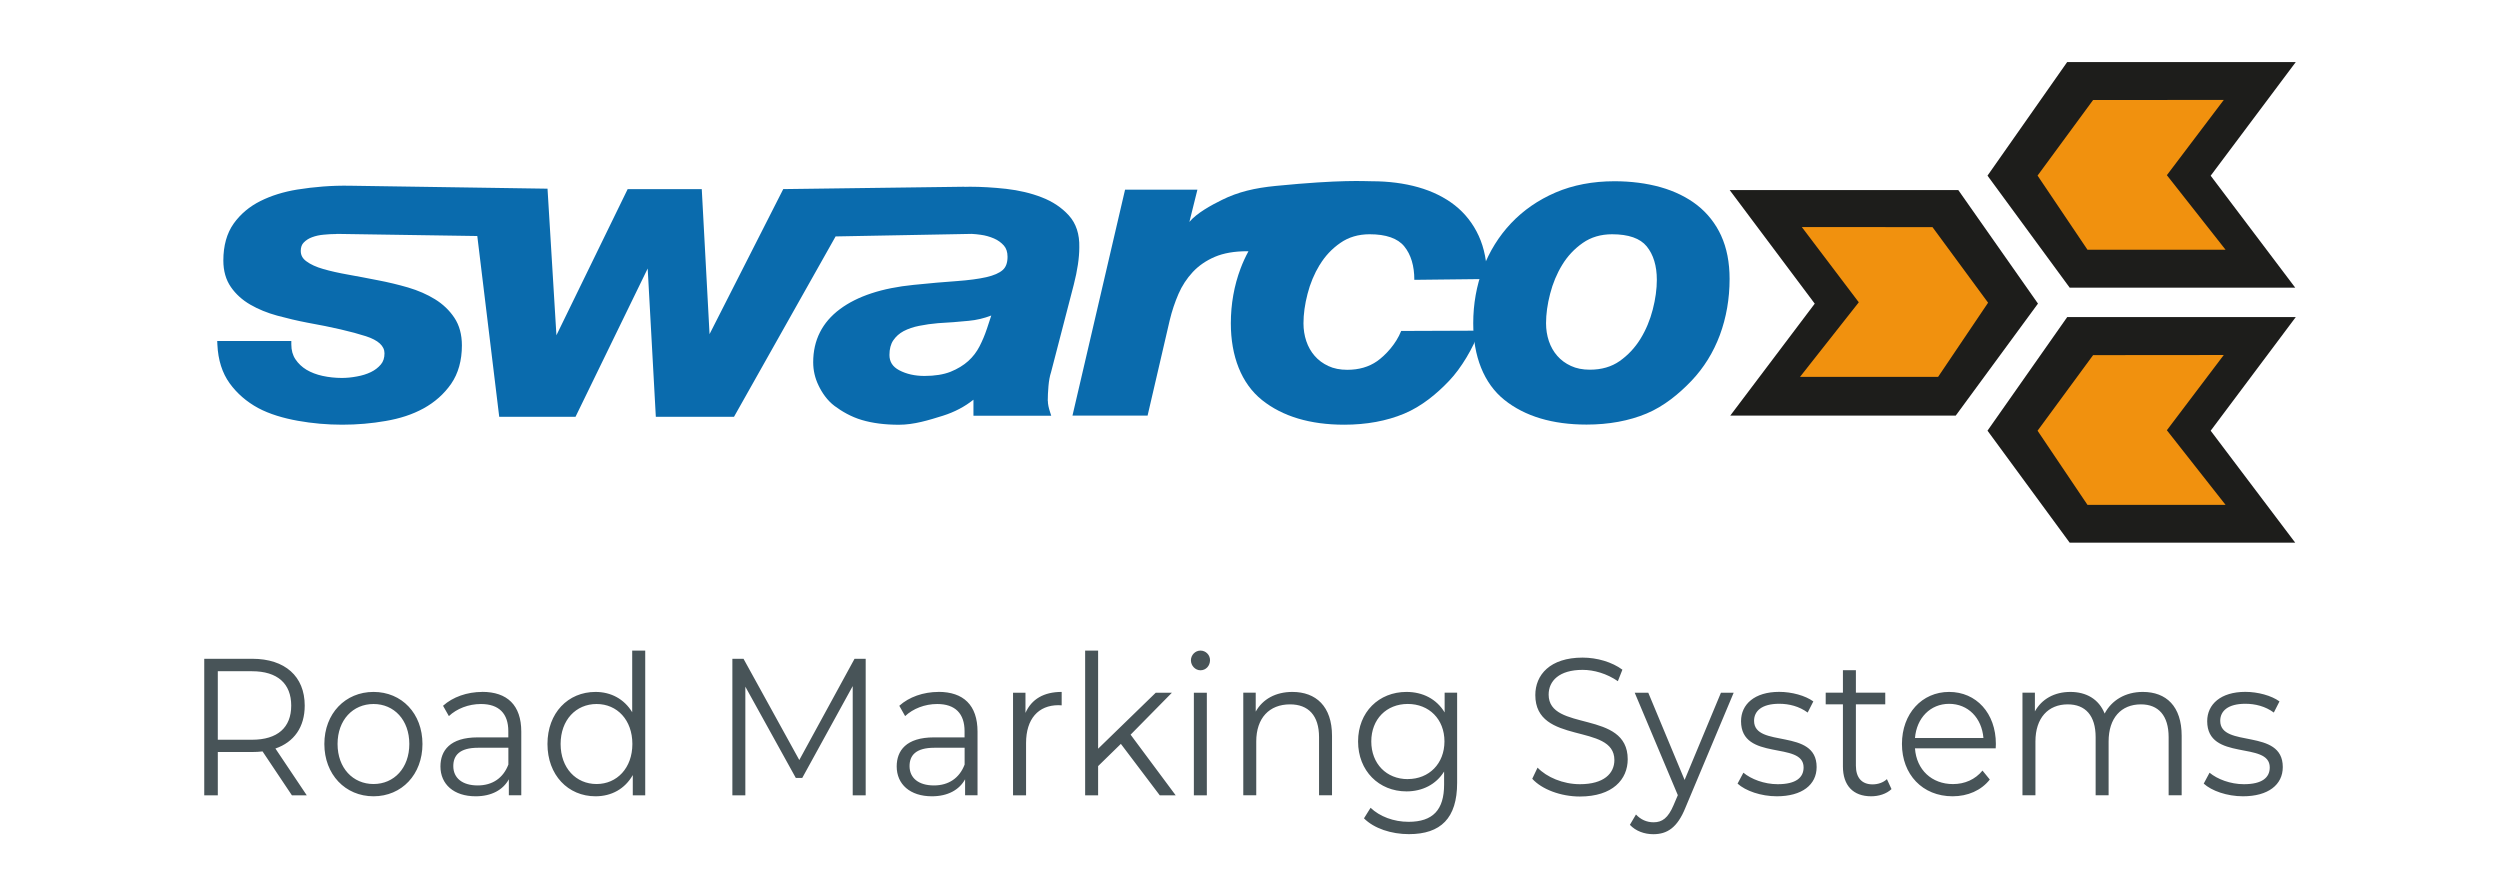 <?xml version="1.0" encoding="UTF-8"?>
<svg id="Ebene_2" data-name="Ebene 2" xmlns="http://www.w3.org/2000/svg" viewBox="0 0 424 152">
  <defs>
    <style>
      .cls-1 {
        fill: #1d1d1b;
      }

      .cls-2 {
        fill: none;
      }

      .cls-3 {
        fill: #485458;
      }

      .cls-4 {
        fill: #f1910e;
      }

      .cls-5 {
        fill: #0a6bad;
      }
    </style>
  </defs>
  <g id="Ebene_1-2" data-name="Ebene 1">
    <g>
      <rect class="cls-2" width="424" height="152"/>
      <g>
        <path class="cls-3" d="M380.41,135.05c4.27,0,6.75-1.95,6.75-4.96,0-6.68-10.61-3.14-10.61-7.84,0-1.66,1.31-2.89,4.26-2.89,1.68,0,3.4.43,4.83,1.49l.96-1.89c-1.36-.99-3.67-1.62-5.79-1.62-4.17,0-6.47,2.11-6.47,4.97,0,6.88,10.61,3.31,10.61,7.84,0,1.72-1.28,2.85-4.39,2.85-2.3,0-4.51-.86-5.82-1.95l-.99,1.85c1.33,1.22,3.95,2.15,6.65,2.15M363.42,117.35c-2.96,0-5.29,1.42-6.47,3.67-.99-2.45-3.11-3.67-5.82-3.67s-4.86,1.22-6.01,3.3v-3.17h-2.11v17.4h2.2v-9.13c0-3.97,2.15-6.29,5.48-6.29,2.99,0,4.73,1.89,4.73,5.56v9.86h2.2v-9.13c0-3.97,2.12-6.29,5.48-6.29,2.96,0,4.7,1.89,4.7,5.56v9.86h2.21v-10.09c0-5-2.61-7.44-6.59-7.44M330.57,119.37c3.21,0,5.54,2.38,5.82,5.8h-11.61c.28-3.41,2.61-5.8,5.79-5.8M338.5,126.18c0-5.23-3.33-8.83-7.93-8.83s-8,3.67-8,8.83,3.48,8.87,8.59,8.87c2.58,0,4.85-.99,6.31-2.84l-1.24-1.52c-1.24,1.52-3.02,2.29-5.01,2.29-3.58,0-6.19-2.42-6.44-6.06h13.69c0-.26.03-.53.03-.73M320.02,132.14c-.62.59-1.53.89-2.43.89-1.83,0-2.83-1.13-2.83-3.18v-10.39h4.98v-1.98h-4.98v-3.81h-2.2v3.81h-2.92v1.98h2.92v10.53c0,3.21,1.71,5.06,4.79,5.06,1.27,0,2.58-.39,3.45-1.22l-.78-1.69ZM301.35,135.05c4.27,0,6.75-1.95,6.75-4.96,0-6.68-10.61-3.14-10.61-7.84,0-1.66,1.31-2.89,4.26-2.89,1.68,0,3.39.43,4.83,1.49l.96-1.89c-1.36-.99-3.67-1.62-5.79-1.62-4.17,0-6.47,2.11-6.47,4.97,0,6.88,10.61,3.31,10.61,7.84,0,1.72-1.28,2.85-4.39,2.85-2.3,0-4.51-.86-5.82-1.95l-.99,1.85c1.34,1.22,3.95,2.15,6.66,2.15M291.87,117.49l-6.16,14.79-6.16-14.79h-2.3l7.31,17.37-.72,1.69c-.93,2.19-1.93,2.91-3.39,2.91-1.18,0-2.18-.46-2.99-1.32l-1.03,1.75c.99,1.06,2.46,1.59,3.98,1.59,2.33,0,4.07-1.09,5.44-4.5l8.18-19.49h-2.18ZM267.94,135.09c5.57,0,8.12-2.91,8.12-6.32,0-8.44-13.41-4.6-13.41-10.96,0-2.32,1.78-4.2,5.76-4.2,1.93,0,4.11.63,5.98,1.92l.77-1.95c-1.74-1.29-4.29-2.05-6.75-2.05-5.54,0-8.02,2.94-8.02,6.35,0,8.57,13.41,4.67,13.41,11.02,0,2.28-1.78,4.1-5.85,4.1-2.86,0-5.63-1.19-7.18-2.81l-.9,1.89c1.61,1.78,4.82,3.01,8.09,3.01M238.76,132.14c-3.61,0-6.19-2.61-6.19-6.39s2.58-6.36,6.19-6.36,6.22,2.58,6.22,6.35-2.61,6.39-6.22,6.39M245.01,117.49v3.34c-1.37-2.29-3.73-3.48-6.47-3.48-4.67,0-8.21,3.4-8.21,8.4s3.54,8.47,8.21,8.47c2.68,0,5.01-1.16,6.38-3.37v2.21c0,4.3-1.9,6.32-6.03,6.32-2.52,0-4.89-.9-6.44-2.38l-1.12,1.79c1.71,1.72,4.64,2.68,7.62,2.68,5.41,0,8.18-2.71,8.18-8.7v-15.29h-2.11ZM219.19,117.35c-2.83,0-5.04,1.22-6.22,3.34v-3.21h-2.11v17.4h2.2v-9.13c0-3.97,2.21-6.29,5.73-6.29,3.11,0,4.92,1.89,4.92,5.56v9.86h2.2v-10.09c0-5-2.73-7.44-6.72-7.44M202.48,134.89h2.2v-17.4h-2.2v17.4ZM203.6,113.68c.93,0,1.62-.76,1.62-1.72,0-.89-.72-1.62-1.62-1.62s-1.62.76-1.62,1.65.72,1.69,1.62,1.69M196.7,134.89h2.7l-7.65-10.29,7-7.11h-2.74l-9.77,9.49v-16.64h-2.2v24.55h2.2v-4.96l3.86-3.77,6.6,8.73ZM173.92,120.89v-3.4h-2.11v17.4h2.21v-8.87c0-4.1,2.08-6.42,5.51-6.42.16,0,.34.03.53.03v-2.28c-3.02,0-5.1,1.22-6.13,3.54M158.4,133.21c-2.61,0-4.14-1.26-4.14-3.28,0-1.79,1.03-3.11,4.2-3.11h5.14v2.85c-.87,2.29-2.71,3.54-5.2,3.54M159.18,117.35c-2.58,0-5.01.86-6.66,2.35l.99,1.75c1.34-1.26,3.33-2.05,5.44-2.05,3.05,0,4.64,1.62,4.64,4.6v1.06h-5.2c-4.7,0-6.31,2.25-6.31,4.93,0,3.02,2.27,5.06,5.97,5.06,2.71,0,4.64-1.09,5.63-2.88v2.71h2.11v-10.79c0-4.5-2.39-6.75-6.63-6.75M144.93,111.73l-9.37,17.17-9.46-17.17h-1.89v23.16h2.2v-18.43l8.56,15.48h1.09l8.56-15.58v18.53h2.2v-23.16h-1.89ZM101.18,132.97c-3.49,0-6.1-2.71-6.1-6.79s2.61-6.78,6.1-6.78,6.07,2.71,6.07,6.78-2.61,6.79-6.07,6.79M107.22,110.34v10.45c-1.37-2.25-3.61-3.44-6.22-3.44-4.67,0-8.15,3.57-8.15,8.83s3.48,8.87,8.15,8.87c2.71,0,4.98-1.25,6.32-3.6v3.44h2.11v-24.55h-2.21ZM81.02,133.21c-2.61,0-4.14-1.26-4.14-3.28,0-1.79,1.03-3.11,4.2-3.11h5.14v2.85c-.87,2.29-2.71,3.54-5.2,3.54M81.8,117.35c-2.58,0-5.01.86-6.66,2.35l.99,1.75c1.34-1.26,3.33-2.05,5.44-2.05,3.05,0,4.64,1.62,4.64,4.6v1.06h-5.2c-4.7,0-6.31,2.25-6.31,4.93,0,3.02,2.27,5.06,5.97,5.06,2.71,0,4.64-1.09,5.63-2.88v2.71h2.11v-10.79c0-4.5-2.39-6.75-6.63-6.75M63.35,132.97c-3.49,0-6.1-2.71-6.1-6.79s2.61-6.78,6.1-6.78,6.07,2.71,6.07,6.78-2.58,6.79-6.07,6.79M63.35,135.05c4.79,0,8.3-3.7,8.3-8.87s-3.51-8.83-8.3-8.83-8.34,3.67-8.34,8.83,3.54,8.87,8.34,8.87M42.73,125.46h-5.79v-11.62h5.79c4.36,0,6.66,2.12,6.66,5.83s-2.3,5.79-6.66,5.79M52.03,134.89l-5.32-7.94c3.17-1.09,4.97-3.64,4.97-7.28,0-4.97-3.36-7.94-8.89-7.94h-8.15v23.16h2.3v-7.35h5.85c.62,0,1.18-.03,1.74-.1l4.98,7.45h2.52Z"/>
        <path class="cls-5" d="M291.92,39.99c-.95-2.07-2.32-3.81-4.06-5.18-1.73-1.35-3.82-2.38-6.22-3.06-2.38-.67-5.02-1.01-7.83-1.01-3.67,0-7.03.64-9.99,1.91-2.94,1.27-5.47,3.02-7.54,5.21-2.06,2.18-3.67,4.76-4.77,7.67h0c-1.09,2.91-1.65,6.03-1.65,9.3,0,5.56,1.78,10.19,5.29,13,3.48,2.78,8.16,4.18,13.93,4.18,3.78,0,7.2-.63,10.17-1.87,2.97-1.24,5.54-3.37,7.63-5.56,2.09-2.2,3.71-4.81,4.81-7.76,1.09-2.95,1.65-6.15,1.65-9.51,0-2.8-.48-5.26-1.43-7.33M280.31,52.49c-.46,1.79-1.16,3.47-2.09,4.98-.93,1.51-2.12,2.78-3.53,3.77-1.38.97-3.08,1.46-5.05,1.46-1.22,0-2.3-.21-3.21-.64-.92-.42-1.7-1-2.32-1.71-.62-.71-1.1-1.55-1.42-2.5-.32-.95-.48-1.96-.48-3.02,0-1.55.23-3.23.69-5,.45-1.76,1.14-3.42,2.05-4.91.89-1.47,2.07-2.73,3.49-3.72,1.4-.98,3.07-1.47,4.97-1.47,2.79,0,4.76.69,5.87,2.05,1.14,1.4,1.72,3.31,1.72,5.68,0,1.55-.23,3.25-.69,5.03"/>
        <path class="cls-5" d="M223.83,44.92c.89-1.48,2.06-2.73,3.49-3.72,1.4-.98,3.07-1.47,4.97-1.47,2.78,0,4.76.69,5.87,2.05,1.14,1.4,1.71,3.31,1.71,5.68l12.35-.14c0-2.79-.48-5.26-1.43-7.32-.95-2.07-2.32-3.82-4.06-5.19-1.73-1.35-3.82-2.38-6.22-3.06-2.38-.67-5.02-1.01-7.83-1.01-1.33,0-5.12-.31-16.3.79-3.59.35-6.41,1.02-9.13,2.37-1.83.9-4.31,2.26-5.53,3.74l1.36-5.47h-12.27l-8.92,38.32h12.74l3.76-16.2c.37-1.54.87-3.03,1.48-4.44.59-1.37,1.41-2.62,2.43-3.72,1.01-1.08,2.27-1.94,3.74-2.57,1.48-.63,3.32-.95,5.47-.95.07,0,.15,0,.23,0-.51.94-.96,1.91-1.34,2.93-1.09,2.9-1.65,6.03-1.65,9.3,0,5.56,1.78,10.2,5.29,13.01,3.48,2.78,8.16,4.18,13.93,4.18,3.78,0,7.2-.63,10.17-1.87,2.97-1.24,5.54-3.37,7.63-5.57,2.09-2.19,4.06-5.56,5.15-8.51l-13.28.05c-.87,2.21-2.67,4.13-4.09,5.13-1.39.97-3.08,1.46-5.05,1.46-1.22,0-2.3-.21-3.21-.64-.92-.43-1.7-1-2.32-1.72-.62-.71-1.1-1.55-1.42-2.5-.32-.95-.48-1.96-.48-3.02,0-1.55.23-3.23.69-5,.45-1.76,1.14-3.41,2.05-4.91"/>
        <path class="cls-5" d="M177.7,67.97c0-.72.04-1.55.12-2.49.08-.91.22-1.69.44-2.36l3.85-14.83c.62-2.42.94-4.55.94-6.33.06-2.24-.54-4.06-1.78-5.43-1.2-1.32-2.75-2.36-4.61-3.07-1.82-.71-3.85-1.18-6-1.43-2.18-.24-4.25-.36-6.17-.36-.3,0-.61.01-.91.02l-.02-.02-30.72.4-12.5,24.6-1.32-24.59h-12.57l-12.08,24.78-1.51-24.86-33.43-.5c-3.21-.06-6.12.19-9.03.65-2.31.38-4.4,1.03-6.22,1.94-1.87.93-3.4,2.22-4.55,3.83-1.16,1.64-1.75,3.75-1.75,6.27,0,1.75.43,3.26,1.28,4.49.82,1.19,1.93,2.2,3.3,2.99,1.33.77,2.86,1.4,4.55,1.86,1.69.46,3.42.87,5.15,1.2,4.18.75,7.5,1.52,9.89,2.29,2.1.68,3.16,1.65,3.16,2.9,0,.78-.2,1.41-.62,1.9-.45.53-1.02.97-1.69,1.29-.71.34-1.51.59-2.38.74-.89.17-1.74.25-2.54.25-1.12,0-2.22-.12-3.28-.35-1.01-.22-1.93-.57-2.72-1.04-.76-.46-1.39-1.05-1.87-1.77-.47-.7-.7-1.53-.7-2.52v-.59h-12.57l.03.62c.12,2.61.82,4.82,2.09,6.57,1.25,1.72,2.87,3.12,4.82,4.18,1.94,1.04,4.3,1.73,6.75,2.17,2.45.44,4.98.66,7.51.66s4.98-.21,7.37-.63c2.44-.42,4.51-1.09,6.4-2.12,1.92-1.05,3.51-2.46,4.71-4.19,1.21-1.76,1.82-3.95,1.82-6.51,0-1.84-.43-3.42-1.28-4.69-.83-1.25-1.94-2.31-3.29-3.14-1.31-.81-2.84-1.48-4.56-1.99-1.66-.48-3.39-.9-5.14-1.23-1.67-.33-3.34-.65-4.97-.94-1.63-.29-3.07-.61-4.27-.96-1.19-.34-2.16-.78-2.88-1.32-.64-.47-.94-1.03-.94-1.76,0-.61.17-1.08.51-1.42.39-.4.87-.7,1.42-.9.59-.22,1.26-.37,2-.43.71-.07,1.42-.11,2.13-.11l.05-.02,23.83.36,3.72,30.66h12.94l12.24-25.15,1.38,25.15h13.26l17.23-30.59,23.09-.43c.48.03.99.07,1.51.15.78.1,1.55.32,2.27.63.67.29,1.23.7,1.68,1.21.4.46.61,1.09.61,1.89,0,1.02-.27,1.76-.81,2.24-.58.52-1.52.93-2.79,1.22-1.32.3-3.02.52-5.06.67-2.01.13-4.4.35-7.29.64-5.33.53-9.52,1.91-12.46,4.1-3.02,2.24-4.55,5.28-4.55,9.02,0,1.36.3,2.68.9,3.92.59,1.24,1.47,2.55,2.72,3.49,1.23.92,2.82,1.85,4.62,2.38,1.8.54,3.93.81,6.31.81,2.55,0,5.05-.78,7.45-1.53,1.96-.62,3.7-1.53,5.18-2.72v2.72h13.19l-.18-.57c-.25-.74-.39-1.4-.39-1.94M167.36,55.81c-.32.97-.73,1.95-1.22,2.91-.48.94-1.12,1.79-1.92,2.51-.81.73-1.82,1.34-3,1.82-1.19.47-2.68.71-4.43.71-1.62,0-3.06-.32-4.29-.97-1.11-.59-1.65-1.43-1.65-2.59,0-1.01.22-1.85.65-2.48.45-.66,1.04-1.18,1.75-1.56.77-.4,1.66-.71,2.65-.9,1.03-.21,2.1-.36,3.18-.45,1.73-.09,3.49-.23,5.21-.4,1.33-.12,2.61-.43,3.83-.9l-.76,2.31Z"/>
        <path class="cls-1" d="M350.59,10.53l-13.51,19.26,13.94,19h38.25l-14.34-18.99,14.43-19.27h-38.78Z"/>
        <path class="cls-1" d="M350.59,53.79l-13.51,19.25,13.94,19h38.25l-14.34-18.99,14.43-19.27h-38.77Z"/>
        <path class="cls-1" d="M332.12,32.23h-38.77l14.43,19.27-14.33,18.99h38.24l13.95-19-13.51-19.25Z"/>
        <polygon class="cls-4" points="345.57 29.78 354.99 16.96 377.15 16.95 367.5 29.71 377.46 42.36 354.04 42.36 345.57 29.78"/>
        <polygon class="cls-4" points="345.57 73.05 354.99 60.23 377.15 60.21 367.5 72.97 377.46 85.63 354.04 85.63 345.57 73.05"/>
        <polygon class="cls-4" points="337.18 51.34 327.75 38.52 305.59 38.51 315.25 51.27 305.28 63.92 328.7 63.92 337.18 51.34"/>
      </g>
    </g>
  </g>
</svg>